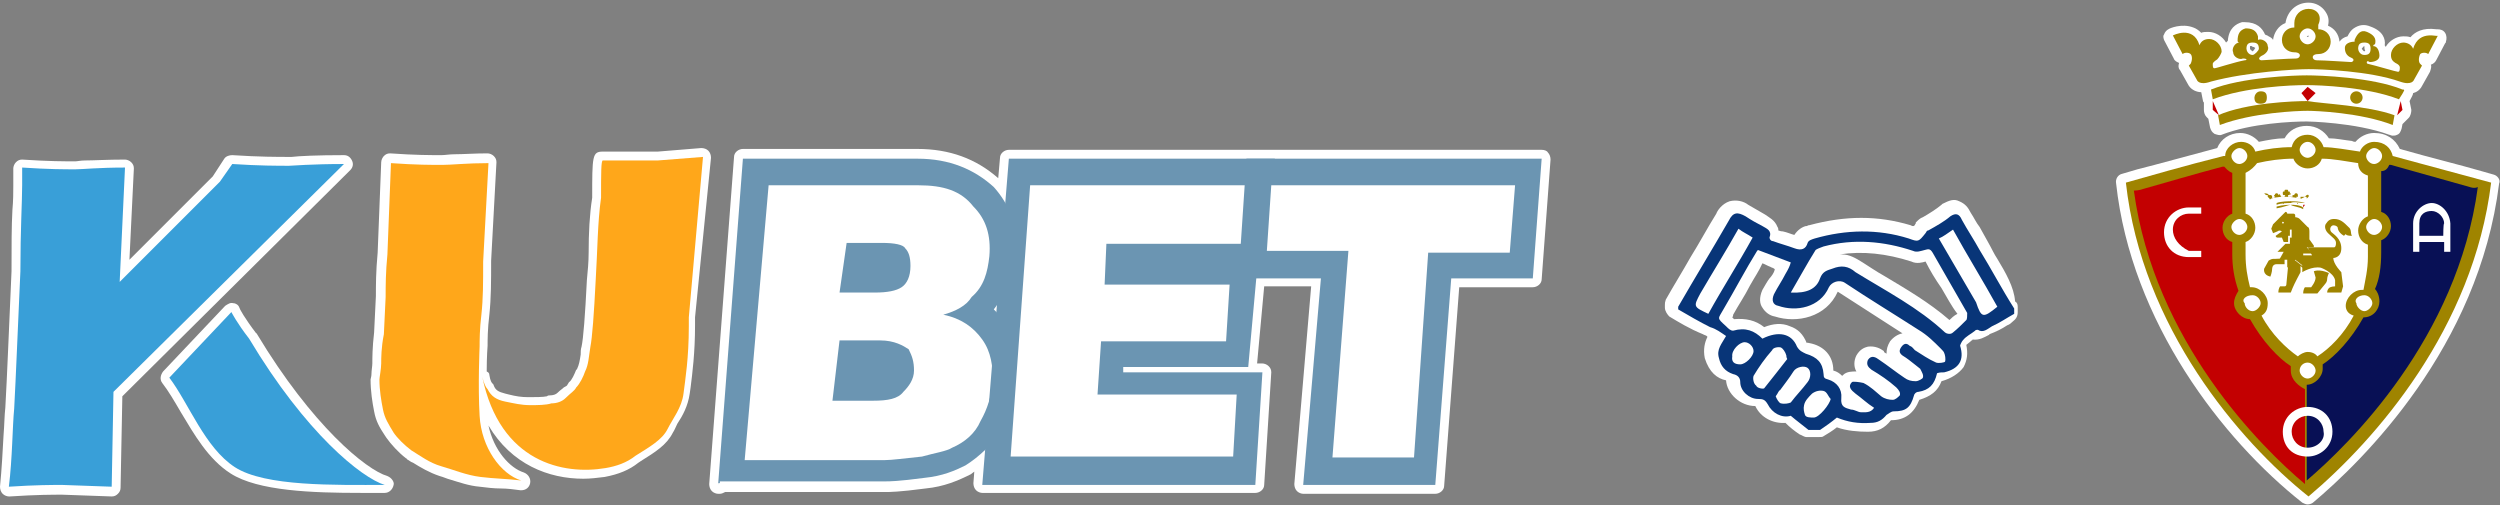 <?xml version="1.0" encoding="utf-8"?>
<!-- Generator: Adobe Illustrator 26.0.3, SVG Export Plug-In . SVG Version: 6.00 Build 0)  -->
<svg version="1.1" id="_x3C_圖層_x3E_" xmlns="http://www.w3.org/2000/svg" xmlns:xlink="http://www.w3.org/1999/xlink" x="0px"
	 y="0px" width="282px" height="57px" viewBox="0 0 282 57" style="enable-background:new 0 0 282 57;" xml:space="preserve">
<rect x="0" y="0" width="282" height="57" fill="#808080" stroke="none"/>
<style type="text/css">
	.st0{fill:#FFFFFF;}
	.st1{fill:#083578;}
	.st2{fill:#9F8400;}
	.st3{fill:#081055;}
	.st4{fill:#C30001;}
	.st5{fill:#6B95B2;}
	.st6{fill:#FFA71A;}
	.st7{fill:#399FD8;}
</style>
<g>
	<path class="st0" d="M225.3,29.2c-0.4-0.6-0.6-1.1-1-1.8s-0.6-1.1-1-1.8c-0.4-0.5-0.6-1-1-1.6c-0.3-0.6-0.6-1-1.3-1.3
		c-0.6-0.3-1.1-0.1-1.9,0.3l-0.1,0.1c-0.6,0.5-1.4,1-2.1,1.4c-0.3,0.1-0.5,0.3-0.8,0.6c0,0,0,0,0,0.1c-0.1,0.1-0.1,0.3-0.3,0.3
		c-0.1,0-0.1,0-0.3-0.1c-3.7-1.1-7.3-1.1-11.4,0c-0.1,0-0.1,0-0.3,0.1h-0.1c-0.4,0.1-0.9,0.4-1.3,1c-0.4-0.1-0.8-0.3-1.3-0.4
		c-0.3,0-0.4-0.1-0.5-0.1c0-0.1,0-0.3-0.1-0.4c-0.3-0.8-1-1.1-1.4-1.4l-1.9-1.1c-0.5-0.4-1.3-0.6-2.1-0.4c-0.9,0.3-1.4,1.1-1.5,1.4
		c-1,1.6-1.9,3.3-2.9,4.9c-0.9,1.6-1.9,3.2-2.8,4.8c-0.1,0.3-0.1,0.4-0.1,0.6v0.3c0,0.4,0.3,0.8,0.5,1c1,0.6,2.3,1.4,3.8,2
		c0.1,0.1,0.4,0.1,0.5,0.3c-0.3,0.6-0.5,1.4-0.3,2.4c0.5,1.6,1.4,2.3,2.4,2.5c0.1,1.5,1.6,2.9,3.3,2.9l0,0c0.6,1.3,2,2,3.4,1.9
		c0.5,0.5,1,0.9,1.6,1.3c0.3,0.1,0.5,0.3,0.8,0.3h1.3c0.3,0,0.5,0,0.6-0.1c0.5-0.3,1-0.6,1.5-1c1.1,0.4,2.4,0.5,3.5,0.5
		c1.1,0,1.9-0.4,2.6-1.3l0,0c1.6,0,2.6-0.8,3.2-2.3c1.3-0.4,2.1-1,2.5-2.1l0,0c1.1-0.3,2-0.9,2.5-1.6c0.4-0.8,0.5-1.5,0.3-2.5
		c0.1-0.1,0.4-0.3,0.6-0.5c0,0,0.1,0,0.1-0.1c0.8,0.1,1.4-0.3,1.8-0.5c0.1,0,0.1-0.1,0.1-0.1c0.8-0.3,1.4-0.6,2-1
		c0.3-0.1,0.5-0.3,0.6-0.4c0.4-0.3,0.6-0.6,0.6-1.1v-0.6c0-0.3-0.1-0.5-0.3-0.6C227.2,32.4,226.2,30.7,225.3,29.2z M204.1,38.7
		c-0.1,0-0.3-0.1-0.3,0c-0.4-1-1-1.6-1.9-1.9c-0.9-0.4-1.9-0.3-2.9,0.1c-1-0.8-2.1-1-3.4-0.9c0,0,0,0-0.1-0.1l-0.1-0.1
		c0,0,0.1-0.1,0.1-0.3c0.6-1.1,1.3-2.1,1.9-3.3c0.5-0.9,1-1.6,1.4-2.5c0.3,0.1,0.6,0.3,0.9,0.4c0.1,0.1,0.4,0.1,0.5,0.3l0,0
		c-0.1,0.4-0.4,0.8-0.6,1c-0.3,0.4-0.5,0.8-0.8,1.3c-0.4,0.9-0.3,1.6,0,2c0.3,0.5,0.8,0.9,1.4,1c2.5,0.8,5.8,0.1,7.1-2.8l7.3,4.7
		c-0.5,0.1-1,0.4-1.4,0.9c-0.3,0.5-0.4,0.9-0.4,1.4c-0.1-0.1-0.3-0.1-0.3-0.3c-0.4-0.3-1-0.6-1.8-0.5c-0.4,0.1-0.9,0.3-1.3,1
		c-0.3,0.6-0.3,1.3,0,1.8c-0.5,0-1.1,0-1.5,0.4l-0.1,0.1c-0.3-0.3-0.6-0.5-1-0.6C206.8,40.1,205.7,39,204.1,38.7z M219.9,36.1
		c-2.3-2-4.9-3.5-7.4-5c-0.9-0.5-1.6-1-2.4-1.5c-0.8-0.5-1.5-0.9-2.3-0.9c-0.1,0-0.3,0-0.3,0c2.6-0.4,5.3-0.1,8.1,0.8
		c0.6,0.3,1.3,0.1,1.6,0c0.5,1,1.1,2,1.8,3c0.6,1,1.1,2,1.8,2.9C220.4,35.6,220.1,35.9,219.9,36.1z"/>
	<path class="st0" d="M281.3,19.7l-1.4-0.4c-2.4-0.7-5.7-1.5-9.2-2.5c-0.5-1.1-1.5-1.8-2.9-1.8c-0.8,0-1.6,0.4-2.1,1
		c-0.1,0-0.2,0-0.4-0.1c-0.9-0.1-1.8-0.3-2.6-0.3c-0.5-0.8-1.4-1.4-2.5-1.4s-2,0.5-2.5,1.4c-0.9,0-1.9,0.2-2.9,0.4
		c-0.5-0.6-1.3-1-2.1-1c-1.2,0-2.2,0.7-2.6,1.7c-3.4,0.9-6.6,1.8-9,2.4l-1.7,0.5c-0.5,0.1-0.8,0.6-0.7,1.1c1.7,15.6,12,28.9,21,36
		c0.2,0.1,0.4,0.2,0.6,0.2s0.5-0.1,0.6-0.2c5.6-4.7,18.7-17.5,21-36C282.1,20.3,281.7,19.8,281.3,19.7z"/>
	<path class="st0" d="M245.2,6.6c0.1,0.3,0.4,0.4,0.6,0.5c-0.1,0.3-0.1,0.6,0.1,0.8l0.9,1.6c0.1,0.2,0.3,0.5,0.7,0.7
		c0.2,0.1,0.5,0.2,0.8,0.2l0.2,1c0,0.1,0.1,0.1,0.1,0.2v0.8c0,0.3,0.1,0.6,0.3,0.8l0.2,0.2l0.2,1c0.1,0.3,0.2,0.5,0.5,0.7
		c0.3,0.1,0.6,0.2,0.8,0.1c3.3-1.3,8-1.5,9.6-1.5c0.1,0,5.5,0.1,9.3,1.5c0.1,0,0.2,0.1,0.4,0.1c0.2,0,0.3,0,0.5-0.1
		c0.3-0.1,0.4-0.4,0.5-0.7L271,14l0.1-0.1l0.6-0.6c0.2-0.2,0.3-0.6,0.3-0.9l-0.2-1l0,0c0.2-0.4,0.4-0.7,0.4-0.9
		c0.1,0,0.2-0.1,0.3-0.1c0.4-0.2,0.6-0.5,0.7-0.7l0.9-1.6c0.1-0.3,0.2-0.6,0.1-0.8c0.3-0.1,0.5-0.3,0.6-0.5l1-1.9
		c0.1-0.1,0.1-0.1,0.1-0.2c0.1-0.3,0.1-0.7-0.1-1s-0.5-0.4-0.9-0.4c0,0,0,0-0.1,0c-1.5-0.2-2.4,0.3-2.9,0.9
		c-0.3-0.1-0.5-0.1-0.8-0.1c-0.8,0-1.6,0.5-2,1.2c0-0.1-0.1-0.1-0.1-0.2c0.1-0.7-0.2-1.6-1.6-2.1c-0.7-0.3-1.3-0.2-1.9,0.2
		c-0.3,0.2-0.5,0.5-0.7,0.9c-0.4,0.1-0.7,0.3-0.9,0.6c-0.1-0.9-0.6-1.5-1.3-1.8c0.2-0.8-0.1-1.3-0.3-1.6c-0.4-0.6-1.1-1-1.9-1
		c-1.4,0-2.4,1-2.6,2.3c-0.8,0.3-1.3,1.1-1.4,1.9c-0.1-0.2-0.3-0.3-0.5-0.4c-0.1-0.1-0.2-0.1-0.4-0.2c-0.3-0.7-0.9-1.4-2.3-1.4
		c-0.1,0-0.2,0-0.3,0c-0.7,0.2-1.5,0.7-1.6,2.1c-0.1,0.1-0.1,0.1-0.2,0.2c-0.4-0.7-1.2-1.2-2-1.2c-0.3,0-0.6,0-0.8,0.1
		c-0.3-0.3-0.6-0.5-0.9-0.6c-1.3-0.5-2.7,0.1-2.8,0.2c-0.2,0.1-0.4,0.3-0.5,0.6c-0.1,0.1-0.1,0.3,0,0.6L245.2,6.6z M254.1,5.8
		c-0.1-0.1-0.3-0.2-0.3-0.3c0-0.1,0-0.2,0-0.3c0,0,0.1,0,0.2,0c0.1,0.1,0.1,0.1,0.2,0.1c0.1,0,0.1,0.1,0.2,0.1
		C254.3,5.6,254.2,5.7,254.1,5.8z M260.2,4.1C260.2,4.1,260.2,4,260.2,4.1c0.2-0.1,0.2-0.1,0.2-0.1s0,0,0,0.1
		C260.4,4.2,260.3,4.2,260.2,4.1C260.2,4.2,260.2,4.2,260.2,4.1z M266.7,5.8c-0.1,0-0.2-0.2-0.3-0.3c0.1-0.1,0.2-0.3,0.3-0.3
		c0,0.2,0,0.4,0.1,0.5C266.8,5.7,266.7,5.8,266.7,5.8z"/>
	<path class="st0" d="M173.9,16.9h-60.1c-0.5,0-1,0.4-1,0.9l-0.2,2.3c-2.5-2.2-5.5-3.3-9.1-3.3H83.8c-0.5,0-1,0.4-1,0.9L80,54.6
		c0,0.3,0.1,0.6,0.3,0.8c0.2,0.2,0.5,0.3,0.7,0.3h0.2c0.2,0,0.4-0.1,0.6-0.2h18.1c0.4,0,1.5,0,4.5-0.4c2.1-0.2,3.7-0.9,5.1-1.6
		c0.1-0.1,0.3-0.2,0.4-0.3l-0.1,1.3c0,0.3,0.1,0.6,0.3,0.8c0.2,0.2,0.5,0.3,0.7,0.3h30.8c0.5,0,1-0.4,1-0.9l0.8-12.7
		c0-0.3-0.1-0.5-0.3-0.7s-0.5-0.3-0.7-0.3h-0.6l0.8-8.7h5.3L146,54.6c0,0.3,0.1,0.6,0.3,0.8s0.5,0.3,0.7,0.3h14.9c0.5,0,1-0.4,1-0.9
		l1.7-22.4h8.3c0.5,0,1-0.4,1-0.9l1-13.5c0-0.3-0.1-0.6-0.3-0.8C174.5,17,174.2,16.9,173.9,16.9z"/>
	<path class="st0" d="M80.2,17.8c0-0.3-0.1-0.6-0.3-0.8c-0.2-0.2-0.5-0.3-0.8-0.3l-4.9,0.4H68c-1.2,0-1.2,0.5-1.2,5.2
		c-0.3,1.9-0.4,4-0.4,6.2c0,1-0.1,2.1-0.2,3.1c-0.2,4-0.4,6.6-0.6,7.5c-0.1,0.3-0.1,0.6-0.1,0.9c-0.1,0.7-0.2,1.2-0.4,1.6
		c0,0,0,0.1-0.1,0.1c-0.2,0.5-0.5,1.2-0.8,1.4c-0.1,0.1-0.1,0.2-0.2,0.3c0,0.1-0.2,0.2-0.4,0.3c-0.2,0.2-0.4,0.3-0.7,0.6
		c-0.2,0.2-0.5,0.3-0.9,0.3c-0.1,0-0.2,0-0.3,0.1c-0.4,0.1-1.4,0.1-2.1,0.1c-0.8,0-1.4-0.1-2.2-0.3L57,44.4
		c-0.8-0.2-1.1-0.4-1.3-0.9c0-0.1-0.1-0.2-0.2-0.3c0,0-0.2-0.2-0.3-0.9c0-0.2-0.1-0.3-0.3-0.4c0-1.7,0.1-2.9,0.1-2.9
		c0-0.6,0-1.9,0.2-3.5c0.2-1.9,0.2-3.8,0.2-6.1L56,18.3c0-0.3-0.1-0.5-0.3-0.7s-0.5-0.3-0.7-0.3c-1.5,0-2.7,0.1-3.7,0.1
		c-0.6,0-1.1,0.1-1.5,0.1c-1.2,0-3,0-5.8-0.2c-0.3,0-0.5,0.1-0.7,0.3C43.2,17.7,43,18,43,18.3l-0.4,10.2c-0.2,2.1-0.2,3.7-0.2,4.9
		l-0.2,4.1C42,39.2,42,40.4,42,41c0,0.3-0.1,0.8-0.1,1.2c0,0.3-0.1,0.5-0.1,0.6c0,1.3,0.2,2.6,0.4,3.6c0.2,1.1,0.6,1.8,1.2,2.7
		l0.2,0.3c0.5,0.7,1.3,1.6,2.2,2.3c0,0,0.1,0,0.1,0.1c0.2,0.1,0.4,0.3,0.7,0.4c0.8,0.5,1.8,1.1,3,1.5c0.4,0.1,0.8,0.3,1.2,0.4
		c1,0.3,2.1,0.7,3.3,0.8c0.8,0.1,1.6,0.2,2.4,0.2c0.7,0,1.5,0.1,2.2,0.2h0.1c0.5,0,0.9-0.3,1-0.8s-0.2-1-0.7-1.2
		c-1.6-0.5-3.4-2.5-4-5.3c2.6,4.4,6.8,6,10.7,6c0.8,0,1.6-0.1,2.4-0.2c1.6-0.3,2.8-0.8,3.8-1.6l0.3-0.2c1.6-1,2.9-1.8,3.6-3.2
		c0.2-0.3,0.3-0.6,0.5-1c0.6-0.9,1.2-2,1.4-3.4l0.1-0.7c0.2-1.6,0.5-3.9,0.5-7v-0.9L80.2,17.8z"/>
	<path class="st0" d="M39.7,18.1c-0.2-0.4-0.5-0.6-0.9-0.6c-3,0-5.1,0.1-5.9,0.2h-0.3c-1.2,0-3.4,0-6.4-0.2c-0.3,0-0.7,0.1-0.9,0.4
		l-1.3,2l-9.4,9.4L15.1,19c0-0.3-0.1-0.5-0.3-0.7S14.3,18,14.1,18c-2,0-3.5,0.1-4.5,0.1c-0.5,0-0.9,0.1-1.1,0.1c-1.2,0-3,0-6-0.2
		c-0.3,0-0.5,0.1-0.7,0.3c-0.2,0.2-0.3,0.5-0.3,0.7v2c0,0.7,0,1.6-0.1,2.7c-0.1,1.8-0.1,4.1-0.1,6.9C1,37.3,0.8,42.5,0.6,46
		c-0.1,0.8-0.1,1.9-0.2,3.1c-0.1,1.8-0.2,3.8-0.4,5.8c0,0.3,0.1,0.6,0.3,0.8S0.8,56,1,56c0,0,0,0,0.1,0c3-0.2,5-0.2,5.9-0.2l5.6,0.2
		c0.3,0,0.5-0.1,0.7-0.3s0.3-0.4,0.3-0.7l0.2-10.3l25.7-25.5C39.8,18.9,39.9,18.5,39.7,18.1z"/>
	<path class="st0" d="M43.7,53.7C41.3,53,35.2,48,29,37.7c0,0,0-0.1-0.1-0.1c-1.3-1.7-1.9-2.8-1.9-2.9c-0.1-0.3-0.4-0.5-0.7-0.5
		c-0.3-0.1-0.6,0.1-0.9,0.3l-7,7.4c-0.3,0.4-0.4,0.9-0.1,1.3c0.7,0.9,1.4,2.1,2.1,3.3c1.5,2.5,3.1,5.3,5.6,6.9
		c3.1,2,9.3,2.2,14.7,2.2c0.5,0,1,0,1.4,0h1.3c0.5,0,0.9-0.4,1-0.9C44.5,54.4,44.2,53.9,43.7,53.7z"/>
</g>
<g>
	<path class="st1" d="M189.3,34.9c0-0.1,0-0.3,0-0.3c1.9-3.3,3.8-6.4,5.7-9.7c0.5-1,1-1,1.9-0.5c0.6,0.4,1.3,0.8,1.9,1.1
		c0.5,0.3,1.1,0.5,0.8,1.3c0,0.1,0.1,0.4,0.4,0.4c0.8,0.3,1.6,0.5,2.4,0.8s1.3,0.1,1.5-0.6c0.1-0.3,0.5-0.4,0.8-0.5
		c3.5-1,7.1-1.1,10.6,0c1.1,0.4,1.1,0.4,1.9-0.6c0.1-0.1,0.1-0.3,0.3-0.3c0.9-0.5,1.8-1,2.5-1.6c0.6-0.4,1-0.3,1.3,0.4
		c0.6,1.1,1.4,2.3,2,3.4c1.3,2.1,2.5,4.4,3.9,6.6c0,0.3,0,0.4,0,0.6c-0.9,0.5-1.6,1-2.5,1.4c-0.5,0.3-1,0.8-1.6,0.4
		c0,0-0.3,0-0.3,0.1c-0.5,0.4-1,0.6-1.4,1.1c-0.1,0.1-0.3,0.5-0.3,0.6c0.5,1.6-0.1,2.6-1.8,3c-0.3,0-0.5,0-0.8,0.1
		c-0.3,1.3-0.9,1.9-2.1,2.1c-0.3,0-0.5,0.3-0.5,0.4c-0.4,1.4-0.9,1.8-2.3,1.8c-0.3,0-0.6,0.3-0.8,0.4c-0.5,0.6-1,0.9-1.8,0.9
		c-1.4,0.1-2.6-0.1-3.8-0.6c-0.6,0.5-1.3,1-1.9,1.4c-0.4,0-0.8,0-1.3,0c-0.6-0.5-1.3-1-2-1.6c-1,0.3-2.1-0.3-2.6-1.3
		c-0.3-0.5-0.5-0.6-1.1-0.6c-1,0-2-0.9-2-1.9c0-0.5-0.3-0.8-0.8-0.9c-0.9-0.3-1.4-0.9-1.6-1.8c-0.3-1,0.3-1.6,0.8-2.5
		c-0.6-0.4-1.1-0.8-1.8-1C191.7,36.3,190.5,35.6,189.3,34.9z M198.8,38.2c1.8-0.9,3.3-0.6,3.9,0.9c0.3,0.5,0.6,0.6,1,0.8
		c1.3,0.4,1.9,1,2,2.3c0,0.4,0.1,0.5,0.5,0.6c1,0.3,1.6,1.1,1.5,2.1c-0.1,1,0.4,1.1,1.1,1.3c0.4,0,0.8,0.3,1.1,0.3
		c0.5,0,1.1,0.1,1.5-0.5c-0.8-0.5-1.4-1.1-2.1-1.6c-0.5-0.4-0.9-0.8-0.4-1.3c0.1-0.1,0.9,0,1.3,0.1c0.8,0.4,1.4,1,2,1.5
		c0.4,0.3,0.9,0.4,1.3,0.4c0.3,0,0.6-0.3,0.8-0.5c0.1-0.3-0.1-0.6-0.4-0.9c-0.9-0.8-1.8-1.4-2.8-2c-0.4-0.3-0.6-0.6-0.4-1.1
		c0.4-0.6,0.9-0.3,1.3,0c0.9,0.6,1.9,1.4,2.8,2c0.4,0.3,0.8,0.4,1.3,0.4c0.3,0,0.8-0.3,0.8-0.4c0.1-0.3-0.1-0.6-0.3-1
		c-0.1-0.1-0.4-0.3-0.5-0.4c-0.5-0.4-1-0.8-1.5-1.1c-0.4-0.3-0.4-0.6-0.1-1c0.3-0.4,0.6-0.4,0.9-0.1c0.3,0.1,0.4,0.3,0.6,0.5
		c0.8,0.5,1.5,1,2.4,1.4c0.3,0.1,0.9,0,1-0.1c0.1-0.3,0-0.8-0.1-1c0-0.1-0.3-0.4-0.4-0.5c-0.8-0.8-1.5-1.5-2.5-2.1
		c-2.8-1.8-5.6-3.5-8.3-5.3c-0.6-0.4-1.5-0.1-1.8,0.5c-1,2.3-3.7,2.8-5.7,2.1c-0.6-0.1-0.8-0.6-0.5-1.3c0.4-0.8,0.9-1.5,1.3-2.3
		c0.3-0.5,0.5-0.9,0.6-1.3c-1.3-0.5-2.4-0.9-3.7-1.4c0,0,0,0-0.1,0.1c-1.3,2.1-2.5,4.4-3.8,6.6c-0.6,1.1-0.8,0.9,0.3,1.9
		c0.3,0.3,0.5,0.5,0.8,0.5C196.9,36.9,197.9,37.3,198.8,38.2z M202,33c1.8,0.1,2.9-0.4,3.3-1.6c0.3-0.8,0.8-0.9,1.4-1.1
		c1-0.4,1.8-0.3,2.6,0.4c3.4,2.1,7.1,4,10.1,6.8c0.1,0.1,0.6,0.3,0.9,0c0.5-0.4,1-0.9,1.5-1.4c0.1-0.1,0.1-0.5,0.1-0.8
		c-1.3-2.3-2.6-4.5-3.9-6.8c-0.3-0.5-0.5-0.4-0.9-0.3s-0.9,0.3-1.3,0.1c-3.3-1.1-6.7-1.4-10.1-0.5c-0.3,0.1-0.8,0.3-0.9,0.4
		C203.8,29.8,203,31.3,202,33z M225.3,34.6c-1.6-2.9-3.4-5.8-5-8.7c-0.6,0.4-1.1,0.8-1.6,1c1.4,2.4,2.8,4.8,4.2,7.2
		C223.5,35.9,223.7,35.9,225.3,34.6z M192.7,35.4c1.6-2.9,3.4-5.7,5-8.6c-0.6-0.4-1.1-0.6-1.6-1c-1.4,2.5-2.9,4.9-4.3,7.3
		C191,34.6,191,34.6,192.7,35.4C192.6,35.4,192.6,35.4,192.7,35.4z M201.5,40.1L201.5,40.1c-0.1-0.4-0.4-0.8-0.6-0.9
		c-0.3-0.1-0.9,0-1,0.3c-0.8,0.9-1.5,1.9-2.1,2.9c-0.1,0.3,0,0.9,0.3,1.1c0.1,0.3,0.8,0.4,0.9,0.3c0.9-1.1,1.8-2.3,2.6-3.3
		C201.5,40.3,201.5,40.2,201.5,40.1z M200.3,44.7c0.1,0.3,0.4,0.8,0.6,0.8c0.4,0.1,0.9,0,1.1-0.1c0.6-0.8,1.3-1.5,1.9-2.3
		c0.4-0.5,0.4-1.3,0-1.6c-0.4-0.3-1.3-0.1-1.6,0.4c-0.5,0.8-1,1.4-1.5,2.1C200.6,44.1,200.6,44.3,200.3,44.7z M206.5,45
		c-0.3-0.3-0.4-0.8-0.8-0.9c-0.4-0.1-0.9,0-1.3,0.3c-0.4,0.4-0.8,0.8-0.9,1.3c-0.1,0.4,0,0.8,0.1,1.1c0.1,0.3,0.6,0.3,1,0.3
		C205.2,47.1,206.4,45.6,206.5,45z M196.3,41.1c0.6,0,1.5-0.9,1.5-1.5c0-0.5-0.5-1-1-1c-0.6,0-1.5,0.9-1.4,1.6
		C195.3,40.8,195.6,41.1,196.3,41.1z"/>
	<g>
		<path id="path3_00000089575442992145193410000017058898965220274365_" class="st2" d="M269.9,17.6
			C269.9,17.6,269.7,17.6,269.9,17.6c-0.2-0.9-0.9-1.6-2.1-1.6c-0.7,0-1.4,0.5-1.6,1.1c-1.4-0.2-3-0.5-4.1-0.5
			c-0.2-0.7-0.9-1.4-1.8-1.4s-1.6,0.5-1.8,1.4c-1.4,0-2.8,0.2-4.1,0.5c-0.2-0.7-0.9-1.1-1.6-1.1c-0.9,0-1.8,0.7-1.8,1.6
			c0,0,0,0-0.2,0c-4.4,1.1-8.5,2.3-11,3c1.8,16.3,12.8,29.2,20.6,35.4C268,49.6,279,37,281,20.6C278.4,19.9,274.3,18.8,269.9,17.6z"
			/>
		<path id="path5_00000033327447232071581730000009012683957303405977_" class="st3" d="M278.6,21.1c-2.5-0.7-5.7-1.6-8.9-2.5h-0.2
			c-0.2,0.5-0.5,0.7-0.9,0.7v4.6c0.7,0.2,1.1,0.9,1.1,1.6s-0.5,1.4-1.1,1.6v1.4c0,1.6-0.2,3-0.7,4.1c0.2,0.2,0.5,0.7,0.5,1.4
			c0,0.9-0.7,1.8-1.8,1.8c-1.4,2.5-3.2,4.4-4.6,5.3c0,0.2,0,0.2,0,0.5c0,0.9-0.9,1.8-1.8,1.8v10.8c4.8-4.1,17-16,19.3-33.1
			C279.1,21.3,278.6,21.1,278.6,21.1z"/>
		<path id="path7_00000098200239241840386960000004550263134455108519_" class="st4" d="M258.4,41.8c0-0.2,0-0.2,0-0.5
			c-1.4-0.9-3.2-2.8-4.6-5.3c-0.9,0-1.8-0.9-1.8-1.8c0-0.5,0.2-0.9,0.5-1.4c-0.5-1.4-0.7-2.8-0.7-4.1v-1.4c-0.7-0.2-1.1-0.9-1.1-1.6
			s0.5-1.4,1.1-1.6v-4.6c-0.5-0.2-0.7-0.5-0.9-0.7h-0.2c-3.4,0.9-6.4,1.8-8.9,2.5c0,0-0.5,0.2-1.1,0.2c2.3,17,14.4,29,19.3,33.1
			V43.9C259.4,43.6,258.4,42.9,258.4,41.8z"/>
		<path id="path9_00000002384881439096594240000006651154019837745033_" class="st0" d="M253.3,19.5v4.6c0.7,0.2,1.1,0.9,1.1,1.6
			s-0.5,1.4-1.1,1.6v1.4c0,1.4,0.2,2.5,0.5,3.7h0.2c0.9,0,1.8,0.9,1.8,1.8c0,0.7-0.2,1.1-0.7,1.4c1.1,2.1,2.8,3.7,4.1,4.6
			c0.2-0.2,0.7-0.5,1.1-0.5c0.5,0,0.9,0.2,1.1,0.5c1.4-0.9,3-2.5,4.1-4.6c-0.7-0.2-0.9-0.7-0.9-1.1c0-0.9,0.9-1.8,1.8-1.8h0.2
			c0.2-1.1,0.5-2.3,0.5-3.7v-1.4c-0.7-0.2-1.1-0.9-1.1-1.6s0.5-1.4,1.1-1.6v-4.6c-0.7-0.2-1.1-0.7-1.1-1.4c-1.4-0.2-2.8-0.5-4.1-0.5
			c-0.2,0.7-0.9,1.1-1.6,1.1s-1.4-0.5-1.6-1.1c-1.4,0-2.8,0.2-4.1,0.5C254.3,18.8,253.9,19.2,253.3,19.5L253.3,19.5z"/>
		<path id="path11_00000112623752692333372310000013349933448353906343_" class="st2" d="M256.4,29.2c-0.2,0-0.5,0.2-0.5,0.2
			l-0.5,0.9c0,0-0.2,0.7,0.7,0.9c0,0,0.2-0.5,0.2-0.9c0,0,0-0.5,0.5-0.5h0.7h0.2V29C257.8,29.2,256.6,29.2,256.4,29.2z"/>
		<path id="path13_00000112619625108725884890000002412111259311541669_" class="st2" d="M264.9,25.6c-0.5-0.5-0.9-0.9-1.6-0.9
			c-0.5,0-0.7,0.2-0.9,0.5c-0.2,0.2-0.2,0.7,0.2,1.1c0.5,0.5,0.9,0.7,0.9,1.1c0,0.5-0.2,0.5-0.2,0.5h-3l0.5,0.9h-1.1V30l-0.9-0.7
			l-0.7,0.7l-0.2,2.1c0,0,0,0.2-0.2,0.2h-0.5c0,0-0.2,0.2-0.2,0.7h1.4c0,0,0,0,0.2-0.5s0.9-1.8,0.9-1.8s0-0.5,0-0.7l0.2,0.2v0.5
			c0,0,1.1-0.7,2.1-0.5c0,0,1.4,0.5,1.6,1.4v0.7c0,0-0.5,0-0.7,0.2c0,0-0.2,0.2-0.2,0.5c0,0,1.4,0,1.6,0l0.2-0.7l-0.2-1.6
			c0,0-0.9-0.9-0.9-1.6c0,0,0.9,0,0.9-1.1s-0.9-1.6-1.1-1.8s-0.2-0.5,0-0.7s0.7,0,0.7,0.2c0,0,0,0.5,0.7,0.9l0.2-0.2
			c0,0,0,0.2,0.7,0.2C265.1,26.3,265.3,25.9,264.9,25.6L264.9,25.6z"/>
		<path id="path15_00000119105439734926317060000010616805708594262435_" class="st2" d="M261,30.6l0.2,0.7c0,0.5-0.5,1.1-0.5,1.1
			H260c0,0-0.2,0.2-0.2,0.7h1.6l0.9-1.1c0,0,0.2-0.2,0.2-0.5s0.2-0.7,0.2-0.7C261.6,30.3,261,30.6,261,30.6z"/>
		<path id="path17_00000130644859397638090770000018440006395164578951_" class="st2" d="M261,27.7l-0.5-0.7v-0.9
			c0-0.5-0.2-0.5-0.2-0.5s-0.7-0.7-0.9-0.9c-0.2-0.2-0.5-0.2-0.5-0.2s0,0,0-0.2s-0.2-0.2-0.2-0.2H258c0,0,0-0.2-0.2-0.2
			c-0.2,0.2-0.9,0.9-1.4,1.4c-0.2,0.5-0.2,0.5-0.2,0.5l0.2,0.5l0.5-0.2c0,0,0.2-0.2,0.5,0l-0.7,0.5c0,0.2,0.2,0.2,0.2,0.2h0.5
			l0.2,0.5h0.5v-0.7h0.2v-0.7h0.2v0.9h-0.2v0.7h-0.5l-0.9,0.9h0.7l-0.5,0.9h0.9v0.9l0.9-0.9l0.9,0.7v-1.4h1.1l-0.7-0.7h0.8V27.7z"/>
		<path id="path19_00000118356974834133773700000004477377507136523446_" class="st0" d="M257.5,25C257.5,25,257.3,25,257.5,25
			c-0.2,0.2,0,0.2,0,0.2S257.8,25.2,257.5,25C257.8,25,257.8,25,257.5,25z"/>
		<polygon id="polygon21_00000176025428961398670650000000210616009458561413_" class="st4" points="258.4,22.9 258.4,22.7 
			258.2,22.9 		"/>
		<path id="circle23_00000000902108392889668690000004337968954793958545_" class="st2" d="M259.1,22.9
			C259.1,22.9,259.4,22.9,259.1,22.9C259.4,22.9,259.1,23.1,259.1,22.9C259.1,23.1,259.1,22.9,259.1,22.9L259.1,22.9z"/>
		<path id="circle25_00000031198759601371946760000009141247204780935867_" class="st2" d="M257.5,22.9
			C257.5,22.9,257.8,22.9,257.5,22.9C257.8,22.9,257.5,23.1,257.5,22.9C257.5,23.1,257.5,22.9,257.5,22.9L257.5,22.9z"/>
		<polygon id="polygon27_00000158006295865684714510000006473596039465649821_" class="st4" points="259.8,23.4 259.8,23.1 
			260,23.1 		"/>
		<polygon id="polygon29_00000102539096437153756100000017335706231965314721_" class="st4" points="256.8,23.4 256.8,23.1 
			256.8,23.1 		"/>
		<path id="path31_00000034080240509076713910000005721624658597674149_" class="st2" d="M258.4,23.1c-0.2,0-0.9,0-1.6,0.2l0,0l0,0
			c0,0.2,0,0.2,0,0.2l0,0l0,0C257.5,23.4,258.2,23.1,258.4,23.1c0.2,0.2,0.9,0.2,1.4,0.5l0,0l0,0c0,0,0,0,0-0.2l0,0l0,0
			C259.4,23.1,258.7,23.1,258.4,23.1z"/>
		<path id="path33_00000173870746480487038430000017893173048469682562_" class="st2" d="M260,22.9c-0.5-0.2-1.4-0.2-1.6-0.2
			s-1.1,0-1.6,0.2c0,0,0,0,0,0.2l0,0l0,0c0.5-0.2,1.4-0.2,1.6-0.2l0,0C258.7,22.7,259.4,22.9,260,22.9L260,22.9L260,22.9L260,22.9z"
			/>
		<path id="path35_00000120518536522029500030000000716020194279931041_" class="st2" d="M260,22.2C260,22,260,22,260,22.2
			c-0.2,0-0.5,0-0.5,0v0.2l0,0l0,0c0,0-0.5,0-0.5-0.2l0,0h0.2V22l0,0c0,0,0-0.2-0.2-0.2c0,0-0.2,0-0.2,0.2l0,0h-0.2v0.2l0,0h-0.5V22
			c0.2,0,0.2,0,0.2-0.2s0-0.2-0.2-0.2l0,0c0-0.2,0-0.2-0.2-0.2s-0.2,0-0.2,0.2l0,0c-0.2,0-0.2,0-0.2,0.2s0,0.2,0.2,0.2s0,0,0,0.2
			c-0.2,0-0.5,0-0.5,0l0,0c0,0,0.2,0,0-0.2c0,0,0-0.2-0.2,0l0,0c0,0,0-0.2-0.2-0.2c0,0-0.2,0-0.2,0.2l0,0c0,0-0.2,0,0,0.2
			c0,0,0,0.2,0.2,0l0,0c-0.2,0-0.5,0.2-0.5,0.2l0,0l0,0c0,0,0,0,0-0.2c0,0,0-0.2-0.2-0.2h-0.2c0-0.2-0.5-0.2-0.5-0.2l0.2,0.2
			c0,0,0,0,0.2,0v0.2l0,0l0.2,0.2c0,0,0,0.2,0.2,0c0.5-0.2,1.4-0.2,1.6-0.2s0.9,0,1.6,0.2c0.2,0,0.2,0,0.2,0L260,22.2L260,22.2
			C260.3,22.4,260.3,22.4,260,22.2c0.2,0,0.2,0,0.2,0.2l0.2-0.2C260.5,22,260.3,21.8,260,22.2L260,22.2z M257.5,22.2
			C257.3,22.2,257.3,22.2,257.5,22.2C257.3,22,257.3,22,257.5,22.2C257.5,22,257.5,22,257.5,22.2L257.5,22.2z M258.4,22
			C258.2,22,258.2,22,258.4,22c-0.2-0.2,0-0.2,0-0.2V22L258.4,22z M259.1,22.2C259.1,22,259.1,22,259.1,22.2
			C259.4,22,259.4,22,259.1,22.2C259.4,22.2,259.4,22.2,259.1,22.2L259.1,22.2z"/>
		<polygon id="polygon37_00000119077458226484825020000007847627810257645444_" class="st4" points="261.2,10.5 260.3,9.8 
			259.6,10.5 260.3,11.4 		"/>
		<circle id="circle39_00000098216858182468259010000011549381480818660759_" class="st2" cx="265.8" cy="11" r="0.7"/>
		<path id="circle41_00000033354711039721540020000007351010434080418708_" class="st2" d="M255,10.3c0.5,0,0.7,0.2,0.7,0.7
			s-0.2,0.7-0.7,0.7s-0.7-0.2-0.7-0.7C254.3,10.8,254.5,10.3,255,10.3z"/>
		<polygon id="polygon43_00000093158329272572665240000010232732067402545855_" class="st4" points="270.8,11.4 270.4,13 271,12.4 
					"/>
		<polygon id="polygon45_00000096050217822203152120000006150954775513222834_" class="st4" points="250.3,13 249.6,11.4 
			249.6,12.4 		"/>
		<path id="path47_00000035509730351150021350000012379765764870988194_" class="st2" d="M260.3,11.4c-1.6,0-6.9,0.2-10.1,1.6l0,0
			l0,0c0.2,1.1,0.2,1.1,0.2,1.1l0,0l0,0c3.7-1.4,8.7-1.6,9.9-1.6c0.9,0,6,0.2,9.6,1.6l0,0l0,0c0,0,0,0,0.2-1.1l0,0l0,0
			C267.1,11.9,261.9,11.7,260.3,11.4z"/>
		<path id="path49_00000117665695241073427220000000921516071250676117_" class="st2" d="M271,10.1c-3.4-1.4-9.4-1.6-10.8-1.6
			s-7.3,0.2-10.8,1.6c0,0,0,0,0.2,1.1l0,0l0,0c3.7-1.4,8.9-1.6,10.5-1.6l0,0c1.6,0,6.9,0.2,10.5,1.6l0,0l0,0
			C271.3,10.1,271.3,10.1,271,10.1z"/>
		<path id="path51_00000140731861849649780760000006530859801518241962_" class="st2" d="M272.2,5.5c-0.2-0.5-0.7-0.7-1.1-0.7
			c-0.7,0-1.4,0.7-1.4,1.4c0,0.5,0.2,0.7,0.5,0.9c0,0,0.5,0.2,0.5,0.5c0,0.2,0,0.5-0.2,0.5s-2.5-0.7-3.4-0.9c-0.2,0-0.2-0.5,0.2-0.2
			c0.5,0,1.1-0.2,1.1-0.7s-0.2-1.1-0.7-1.1c0,0,0-0.2,0.2-0.2c0.2-0.7-0.2-1.1-0.9-1.4s-1.1,0.2-1.4,0.9v0.2c-0.5,0-1.1,0.2-1.1,0.7
			s0.2,0.9,0.7,1.1s0.2,0.5,0,0.5s-3-0.2-3.9-0.2c-0.5,0-0.7-0.7,0.2-0.7c0.9,0,1.4-0.7,1.4-1.4c0-0.9-0.7-1.4-1.4-1.4
			c0-0.2,0-0.2,0-0.5c0.5-1.1-0.2-1.8-1.1-1.8s-1.6,0.7-1.6,1.6c0,0.2,0,0.2,0,0.5c-0.9,0-1.4,0.7-1.4,1.4c0,0.9,0.7,1.4,1.4,1.4
			c0.9,0,0.7,0.7,0.2,0.7c-0.9,0-3.7,0.2-3.9,0.2s-0.5-0.2,0-0.5c0.5-0.2,0.9-0.7,0.7-1.1c0-0.5-0.7-0.9-1.1-0.7V4.1
			c-0.2-0.7-0.7-0.9-1.4-0.9c-0.7,0.2-0.9,0.7-0.9,1.4c0,0,0,0.2,0.2,0.2c-0.5,0-0.9,0.7-0.7,1.1c0,0.5,0.7,0.9,1.1,0.7
			c0.5,0,0.5,0.2,0.2,0.2c-1.1,0.2-3.2,0.9-3.4,0.9s-0.2-0.2-0.2-0.5c0-0.2,0.5-0.5,0.5-0.5c0.2-0.2,0.5-0.7,0.5-0.9
			c0-0.7-0.7-1.4-1.4-1.4c-0.5,0-0.9,0.2-1.1,0.7c-0.7-2.3-3-1.1-3-1.1l1.1,2.1c0.2-0.2,0.7-0.2,0.9,0s0.2,0.7,0,1.1
			c0,0,0,0-0.2,0.2l0.9,1.6c0,0,0.2,0.7,1.6,0.2c4.1-1.1,9.6-1.4,11-1.4s6.9,0.2,10.3,1.4c1.4,0.5,1.6-0.2,1.6-0.2l0.9-1.6
			c0,0,0,0-0.2-0.2s-0.2-0.7,0-1.1c0.2-0.2,0.7-0.2,0.9,0L275,4C275.2,4.3,272.9,3.2,272.2,5.5z M254.1,6.2c-0.5,0-0.7-0.5-0.7-0.7
			c0-0.5,0.2-0.7,0.7-0.7s0.7,0.2,0.7,0.7C254.8,5.7,254.3,6.2,254.1,6.2z M260.3,5c-0.5,0-0.9-0.5-0.9-0.9c0-0.5,0.5-0.9,0.9-0.9
			c0.5,0,0.9,0.5,0.9,0.9C261.2,4.6,260.7,5,260.3,5z M266,5.5c0-0.5,0.2-0.7,0.7-0.7s0.7,0.2,0.7,0.7s-0.2,0.7-0.7,0.7
			S266,5.7,266,5.5z"/>
		<path id="path53_00000005950541121994690120000016785633832652168068_" class="st0" d="M245.1,25.9c0-1.1,0.9-1.8,1.8-1.8h1.4
			v-0.7h-1.4c-1.4,0-2.8,1.1-2.8,2.8c0,1.6,1.1,2.8,2.8,2.8h1.4v-0.7h-1.4C245.7,27.7,245.1,26.8,245.1,25.9z"/>
		<path id="path55_00000116209027909409728810000017412947156292121018_" class="st0" d="M274.3,22.9c-0.9,0-2.1,0.9-2.1,2.3v3.2
			h0.7v-1.1h2.8v1.1h0.7v-3.2C276.3,23.8,275.2,22.9,274.3,22.9z M275.6,26.6h-2.7v-1.4c0-1.1,0.7-1.4,1.4-1.4
			c0.7,0,1.4,0.7,1.4,1.4C275.6,25.2,275.6,26.6,275.6,26.6z"/>
		<path id="path57_00000011743503620830905850000002385137084913544364_" class="st0" d="M260.3,45.9c-1.4,0-2.8,1.1-2.8,2.8
			s1.1,2.8,2.8,2.8c1.4,0,2.8-1.1,2.8-2.8C263.1,47,261.9,45.9,260.3,45.9L260.3,45.9z M260.3,50.5c-1.1,0-1.8-0.9-1.8-1.8
			c0-1.1,0.9-1.8,1.8-1.8c1.1,0,1.8,0.9,1.8,1.8C262.3,49.6,261.4,50.5,260.3,50.5z"/>
		<path id="circle59_00000005957476158839328350000017068616059677311898_" class="st0" d="M260.3,40.9c0.5,0,0.9,0.5,0.9,0.9
			c0,0.5-0.5,0.9-0.9,0.9c-0.5,0-0.9-0.5-0.9-0.9C259.4,41.3,259.8,40.9,260.3,40.9z"/>
		<path id="circle61_00000154421663801672962920000007806725702725302177_" class="st0" d="M267.8,24.7c0.5,0,0.9,0.5,0.9,0.9
			c0,0.5-0.5,0.9-0.9,0.9c-0.5,0-0.9-0.5-0.9-0.9S267.4,24.7,267.8,24.7z"/>
		<path id="circle63_00000112608025129354005510000004235084476202403485_" class="st0" d="M252.6,24.7c0.5,0,0.9,0.5,0.9,0.9
			c0,0.5-0.5,0.9-0.9,0.9c-0.5,0-0.9-0.5-0.9-0.9S252.2,24.7,252.6,24.7z"/>
		<path id="circle65_00000091003853545618181890000012737743873587135664_" class="st0" d="M254.1,33.3c0.5,0,0.9,0.5,0.9,0.9
			s-0.5,0.9-0.9,0.9c-0.5,0-0.9-0.5-0.9-0.9C252.8,33.8,253.3,33.3,254.1,33.3z"/>
		<path id="circle67_00000093874236356368309790000007505255552891631268_" class="st0" d="M267.8,16.7c0.5,0,0.9,0.5,0.9,0.9
			c0,0.5-0.5,0.9-0.9,0.9c-0.5,0-0.9-0.5-0.9-0.9S267.4,16.7,267.8,16.7z"/>
		<path id="circle69_00000149363249637780449410000001522347003364569016_" class="st0" d="M252.6,16.7c0.5,0,0.9,0.5,0.9,0.9
			c0,0.5-0.5,0.9-0.9,0.9c-0.5,0-0.9-0.5-0.9-0.9C251.7,17.2,252.2,16.7,252.6,16.7z"/>
		<path id="circle71_00000072253970703405315510000008167869923223189949_" class="st0" d="M260.3,16c0.5,0,0.9,0.5,0.9,0.9
			c0,0.5-0.5,0.9-0.9,0.9c-0.5,0-0.9-0.5-0.9-0.9S259.8,16,260.3,16z"/>
		<path id="circle73_00000080919066372519861140000007031358704076776851_" class="st0" d="M266.7,33.3c0.5,0,0.9,0.5,0.9,0.9
			s-0.5,0.9-0.9,0.9s-0.9-0.5-0.9-0.9C265.5,33.8,266,33.3,266.7,33.3z"/>
	</g>
	<g>
		<g>
			<path class="st5" d="M81,54.7l2.8-36.8h19.7c3.6,0,6.4,1.2,8.6,3.2c1.8,2,2.8,4.6,2.6,7.6c-0.2,2.4-1.2,4.4-2.6,6.2
				c0.4,0.4,1,1,1.2,1.4c1.4,1.8,1.8,4.2,1.6,6.6c-0.2,2-0.6,4-1.8,5.6c-1.2,1.6-2.6,3-4.2,4c-1.2,0.6-2.6,1.2-4.6,1.4
				c-3,0.4-4,0.4-4.4,0.4H81.2v0.2H81V54.7z"/>
			<path class="st0" d="M86.7,20.9h16.9c2.8,0,4.8,0.6,6.2,2.4c1.4,1.4,2,3.2,1.8,5.6c-0.2,1.8-0.6,3.4-2,4.6c-0.6,1-1.8,1.6-3.2,2
				c2,0.4,3.4,1.4,4.4,2.8c1,1.4,1.2,3,1.2,4.8c-0.2,1.6-0.6,3-1.4,4.4c-0.6,1.4-1.8,2.4-3.2,3c-0.6,0.4-2,0.6-3.4,1
				c-2,0.2-3.4,0.4-4.2,0.4H84L86.7,20.9z M94.7,33h4c1.4,0,2.4-0.2,3-0.6c0.6-0.4,1-1.2,1-2.4c0-1-0.2-1.6-0.6-2
				c-0.2-0.4-1.2-0.6-2.6-0.6h-4L94.7,33z M93.9,45.2h4.6c1.6,0,2.8-0.2,3.4-1c0.6-0.6,1.2-1.4,1.2-2.4s-0.2-1.6-0.6-2.4
				c-0.6-0.4-1.6-1-3.2-1h-4.6L93.9,45.2z"/>
			<polygon class="st5" points="110.8,54.7 113.8,17.9 143.8,17.9 143,30.4 141.8,30.4 140.8,41.4 126.7,41.4 126.7,42 142.4,42 
				141.6,54.7 			"/>
			<path class="st0" d="M116.2,20.9h24.3l-0.4,6.6h-15.3l-0.2,4.6h14.1l-0.4,6.4h-14.1l-0.4,6h15.7l-0.4,7H114L116.2,20.9z"/>
			<polygon class="st5" points="147,54.7 149,31.4 139.7,31.4 140.6,17.9 173.9,17.9 172.9,31.4 163.7,31.4 161.9,54.7 			"/>
			<path class="st0" d="M143.4,20.9h27.5l-0.6,7.6h-9.2l-1.6,23.1h-9.2l1.8-23.3h-9.2L143.4,20.9z"/>
		</g>
		<g>
			<g>
				<path class="st6" d="M74.2,18.1c-1.6,0-3.4,0-6.2,0c-0.2,0-0.2,1.4-0.2,4.2c-0.4,2.8-0.4,6-0.6,9.2c-0.2,4-0.4,6.6-0.6,7.6
					c-0.2,1.2-0.2,2-0.6,2.8c-0.2,0.6-0.6,1.4-1,1.8c-0.2,0.4-0.6,0.6-1.2,1.2c-0.4,0.4-1,0.6-1.6,0.6c-0.6,0.2-1.6,0.2-2.4,0.2
					c-1,0-1.8-0.2-2.8-0.4s-1.6-0.6-2-1.4c-0.2-0.2-0.4-0.6-0.6-1.4c2,9.7,9.2,11.1,13.9,10.3c1.2-0.2,2.4-0.6,3.4-1.4
					c1.6-1,3-1.8,3.6-3s1.6-2.4,1.8-4c0.2-1.6,0.6-4,0.6-7.6c0-0.2,0-0.4,0-1l1.6-18.1L74.2,18.1L74.2,18.1z"/>
				<path class="st6" d="M54.1,46.9c-0.2-3.4,0-7.8,0-7.8c0-0.6,0-2,0.2-3.6c0.2-1.8,0.2-3.6,0.2-6l0.6-11.1c-2.4,0-4.2,0.2-5.2,0.2
					c-1.2,0-3,0-5.8-0.2l-0.4,10.3c-0.2,2-0.2,3.6-0.2,4.8l-0.2,4.2C43,39.2,43,40.4,43,41s-0.2,1.6-0.2,1.8c0,1.2,0.2,2.4,0.4,3.4
					s0.6,1.6,1.2,2.6c0.4,0.6,1.2,1.4,2,2c1,0.6,2,1.4,3.4,1.8c1.4,0.4,2.8,1,4.4,1.2c1.6,0.2,3,0.2,4.6,0.4
					C56.5,53.5,54.3,50.5,54.1,46.9z"/>
			</g>
			<g>
				<path class="st7" d="M38.8,18.5c-3.6,0-6,0.2-6.2,0.2c-1.2,0-3.4,0-6.4-0.2l-1.4,2L13.5,31.8l0.6-12.9c-3,0-4.8,0.2-5.6,0.2
					c-1.2,0-3,0-6-0.2v2c0,1.8-0.2,5-0.2,9.7C2,37.2,1.8,42.4,1.6,46.1c-0.2,2-0.2,5.6-0.6,8.8c3-0.2,5-0.2,6-0.2l5.6,0.2l0.2-10.7
					L38.8,18.5z"/>
				<path class="st7" d="M26.1,35.2c0,0,0.6,1.2,2,3c6.4,10.7,12.7,15.7,15.3,16.5c-5.6,0-13.5,0.2-16.9-2s-5.2-7.2-7.4-10.1
					L26.1,35.2z"/>
			</g>
		</g>
	</g>
</g>
</svg>

